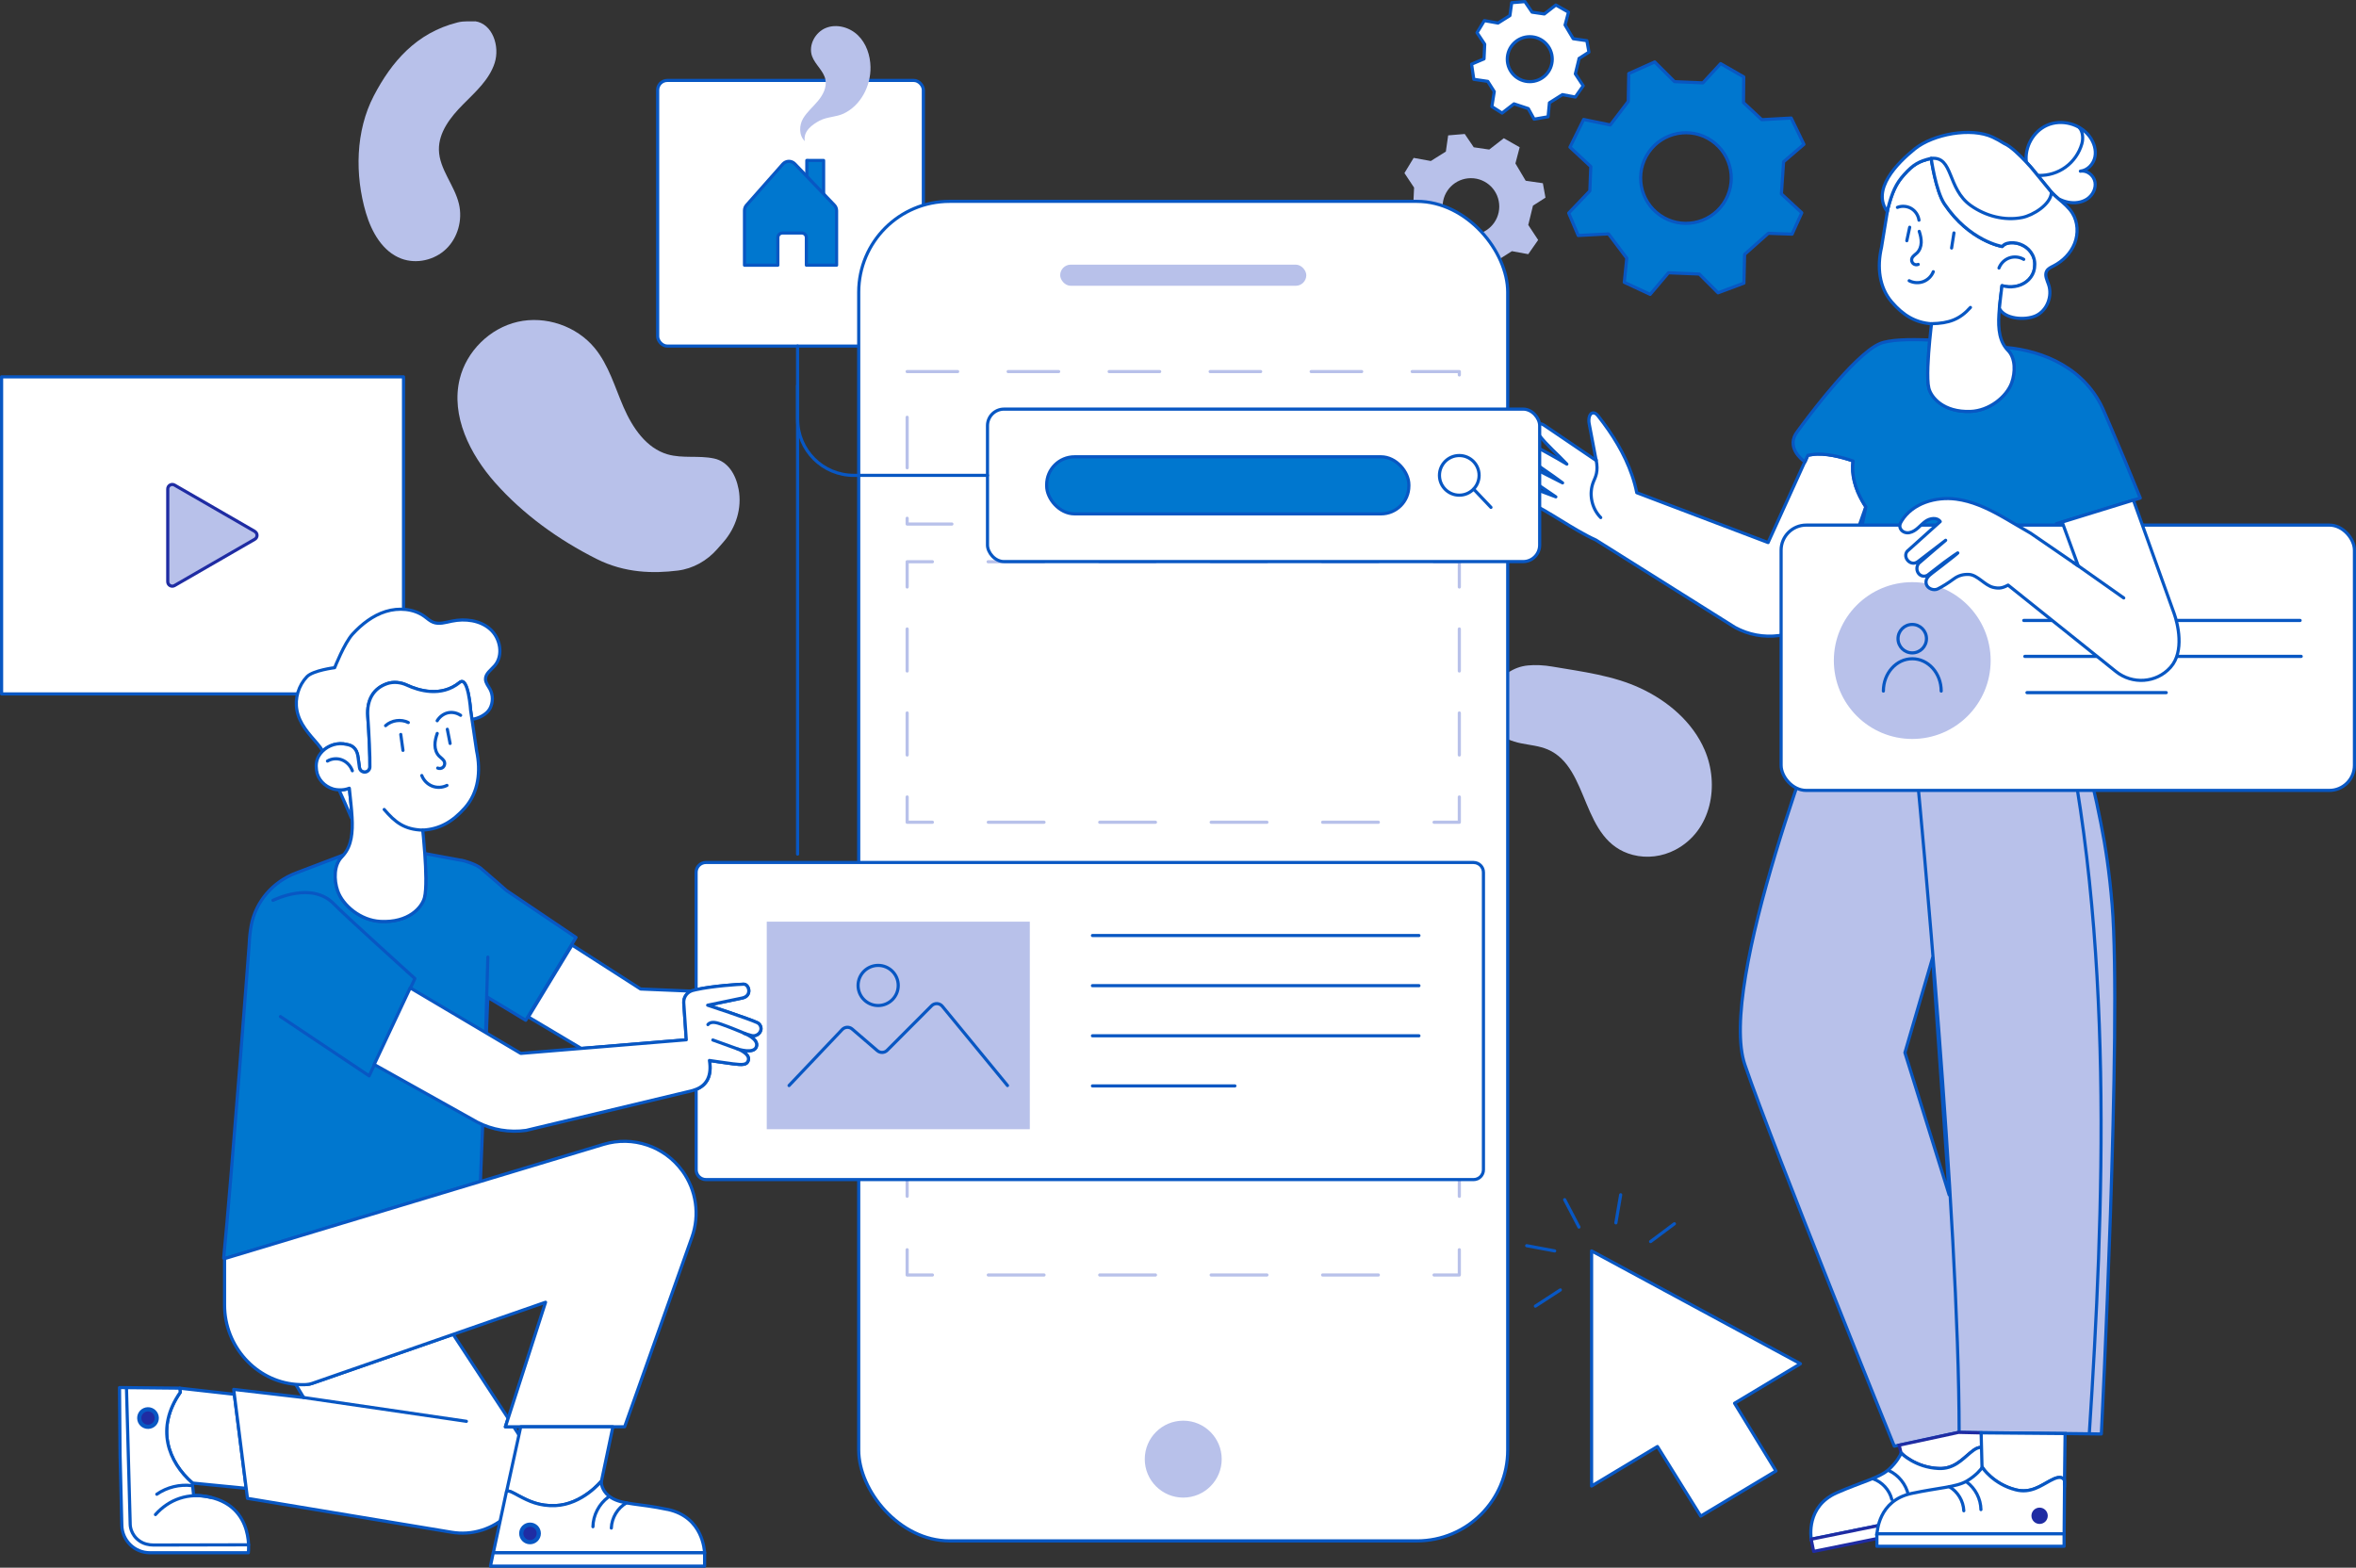 <?xml version="1.0" encoding="UTF-8"?><svg id="Layer_2" xmlns="http://www.w3.org/2000/svg" viewBox="0 0 559.81 372.54"><rect x="0" y="0" width="559.81" height="372.54" fill="#333333" stroke="none"/><defs><style>.cls-1,.cls-2,.cls-3,.cls-4,.cls-5,.cls-6,.cls-7,.cls-8,.cls-9,.cls-10,.cls-11,.cls-12,.cls-13,.cls-14,.cls-15{stroke-width:.75px;}.cls-1,.cls-2,.cls-3,.cls-4,.cls-5,.cls-6,.cls-7,.cls-8,.cls-9,.cls-10,.cls-11,.cls-12,.cls-14{stroke-linejoin:round;}.cls-1,.cls-2,.cls-4,.cls-5,.cls-6,.cls-7,.cls-8,.cls-9,.cls-10,.cls-11,.cls-12,.cls-14{stroke-linecap:round;}.cls-1,.cls-4,.cls-8,.cls-9,.cls-12{stroke:#b8c1ea;}.cls-1,.cls-4,.cls-8,.cls-9,.cls-12,.cls-14{fill:none;}.cls-2,.cls-7,.cls-15{stroke:#1f2ca3;}.cls-2,.cls-16,.cls-10{fill:#b8c1ea;}.cls-3,.cls-5,.cls-6,.cls-10,.cls-11,.cls-13,.cls-17,.cls-14{stroke:#0857c3;}.cls-3,.cls-7,.cls-11,.cls-13,.cls-15{fill:#fff;}.cls-4{stroke-dasharray:13.24 13.24;}.cls-5{fill:#541700;}.cls-6{fill:#0077cf;}.cls-8{stroke-dasharray:9.98 9.98;}.cls-9{stroke-dasharray:12;}.cls-12{stroke-dasharray:12.71 12.71;}.cls-13,.cls-15{stroke-miterlimit:10;}.cls-17{stroke-miterlimit:0;}.cls-17,.cls-18{fill:#1f2ca3;}</style></defs><g id="Design_and_Development"><g id="House"><path class="cls-16" d="M368.96,158.42c7.1,1.21,14.36,2.1,20.88,5.15,6.52,3.05,12.37,8.04,15.21,14.66,3.55,8.26,1.68,19.15-6.93,23.69-3.11,1.64-6.76,2.12-10.15,1.23-12.48-3.27-10.08-20.7-20.21-25.05-2.01-.86-4.23-1.03-6.37-1.47s-4.35-1.23-5.68-2.97c-.17-.22-.34-.49-.52-.82-3.47-6.22.78-14.04,7.88-14.71,1.69-.16,3.65-.1,5.91.29Z"/><rect class="cls-3" x="156.27" y="19.11" width="63.13" height="63.13" rx="2.29" ry="2.29"/><polyline class="cls-6" points="191.71 41.91 191.71 38.12 195.7 38.13 195.7 46.08"/><path class="cls-6" d="M184.82,63.01v-6.54c0-.61.49-1.1,1.1-1.1h4.58c.61,0,1.1.49,1.1,1.1v6.54h7.18v-12.95c0-.5-.19-.98-.54-1.33l-9.39-9.8c-.78-.81-2.09-.79-2.84.06l-8.63,9.76c-.31.35-.48.81-.48,1.28v12.99h7.92Z"/><path class="cls-16" d="M191.23,33.54c-1.46-1.39-1.34-3.84-.39-5.41s2.37-2.76,3.54-4.17,2.1-3.21,1.76-5c-.41-2.13-2.46-3.58-3.19-5.62-.92-2.6.75-5.68,3.31-6.71,2.56-1.02,5.64-.15,7.61,1.77,1.97,1.92,2.91,4.73,2.97,7.49.1,4.5-2.29,9.15-6.36,11.09-1.81.86-3.93.75-5.71,1.68-1.77.93-3.96,2.52-3.54,4.87"/><path class="cls-16" d="M112.88,5.05c4.14.57,5.94,5.92,4.66,9.91s-4.59,6.9-7.53,9.87c-2.94,2.97-5.8,6.59-5.72,10.78.09,4.62,3.73,8.4,4.77,12.9.87,3.75-.26,7.94-3.02,10.62s-7.08,3.68-10.68,2.33c-4.45-1.67-7.06-6.31-8.41-10.86-2.66-9.02-2.48-19.5,1.87-27.83,4.19-8.03,10.05-14.96,19.91-17.44.76-.19,1.55-.26,2.33-.26h1.82Z"/><path class="cls-16" d="M171.88,128.82c3.01-3.45,4.46-8.07,3.62-12.56-.66-3.53-2.53-6.59-5.81-7.3-3.63-.79-7.49.04-11.06-.99-5.06-1.46-8.33-6.32-10.44-11.15-2.1-4.82-3.55-10.07-6.9-14.13-4.32-5.23-11.69-7.73-18.3-6.21-6.61,1.52-12.15,6.98-13.76,13.57-2.14,8.77,2.42,17.88,8.4,24.64,6.72,7.58,15.08,13.58,24.12,18.13,6.78,3.41,13.54,3.47,19.26,2.77,3.67-.45,7.01-2.35,9.44-5.14l1.42-1.62Z"/></g><g id="Video"><rect class="cls-11" x=".38" y="89.55" width="95.5" height="75.35"/><path class="cls-2" d="M60.53,126.29c.72.41.72,1.45,0,1.86l-9.53,5.5-9.53,5.5c-.72.41-1.61-.1-1.61-.93v-22.02c0-.83.9-1.34,1.61-.93l9.53,5.5,9.53,5.5Z"/></g><g id="Nuts"><path class="cls-6" d="M420.18,55.44l5.64.2,2.3-5.08-4.84-4.49.52-7.63,4.83-4.14-3.02-6.25-6.99.39-4.35-4.06.06-6.11-5.49-3.15-4.22,4.57-6.74-.29-4.7-4.68-6.17,2.76-.12,6.62-4.26,5.59-6.34-1.3-3.25,6.58,4.95,4.61-.23,5.79-5.02,5.26,2.26,5.33,7.2-.38,4.34,5.77-.59,5.74,6.15,2.86,4.34-5.13,7.33.3,4.45,4.46,6.15-2.3.16-6.83,5.65-5.02ZM394.48,51.17c-4.89-3.38-6.12-10.09-2.74-14.98,3.38-4.89,10.09-6.12,14.98-2.74,4.89,3.38,6.12,10.09,2.74,14.98-3.38,4.89-10.09,6.12-14.98,2.74Z"/><path class="cls-11" d="M375.19,13.9l2.36-1.51-.49-2.72-3.24-.47-1.94-3.26.81-3.05-3-1.7-2.74,2.13-2.92-.43-1.7-2.51-3.13.26-.43,3.06-2.83,1.78-3.24-.58-1.74,2.87,1.82,2.74-.16,3.48-2.96,1.26.53,3.6,3.32.49,1.54,2.43-.57,3.56,2.43,1.54,2.83-2.19,3.4,1.13,1.38,2.51,3.32-.57.32-3.32,3.08-1.94,3.08.57,1.86-2.67-1.86-2.83.89-3.64ZM363.49,19.4c-2.95,0-5.34-2.39-5.34-5.34s2.39-5.34,5.34-5.34,5.34,2.39,5.34,5.34-2.39,5.34-5.34,5.34Z"/><path class="cls-16" d="M364.25,48.87l2.97-1.9-.62-3.43-4.08-.59-2.44-4.11,1.01-3.85-3.77-2.14-3.46,2.69-3.68-.54-2.14-3.16-3.94.33-.55,3.85-3.57,2.24-4.08-.74-2.19,3.61,2.29,3.45-.2,4.39-3.73,1.58.66,4.54,4.18.61,1.94,3.06-.71,4.49,3.06,1.94,3.57-2.75,4.28,1.43,1.73,3.16,4.18-.71.41-4.18,3.88-2.45,3.88.71,2.35-3.37-2.35-3.57,1.12-4.59ZM349.51,55.8c-3.72,0-6.73-3.01-6.73-6.73s3.01-6.73,6.73-6.73,6.73,3.01,6.73,6.73-3.01,6.73-6.73,6.73Z"/></g><g id="Device"><rect class="cls-13" x="204.04" y="47.85" width="154.21" height="318.32" rx="21.58" ry="21.58"/><polyline class="cls-1" points="346.75 296.98 346.75 302.98 340.75 302.98"/><line class="cls-4" x1="327.51" y1="302.98" x2="228.17" y2="302.98"/><polyline class="cls-1" points="221.55 302.98 215.55 302.98 215.55 296.98"/><line class="cls-12" x1="215.55" y1="284.27" x2="215.55" y2="239.8"/><polyline class="cls-1" points="215.55 233.44 215.55 227.44 221.55 227.44"/><line class="cls-4" x1="234.79" y1="227.44" x2="334.13" y2="227.44"/><polyline class="cls-1" points="340.75 227.44 346.75 227.44 346.75 233.44"/><line class="cls-12" x1="346.75" y1="246.15" x2="346.75" y2="290.62"/><polyline class="cls-1" points="346.75 189.39 346.75 195.39 340.75 195.39"/><line class="cls-4" x1="327.51" y1="195.39" x2="228.17" y2="195.39"/><polyline class="cls-1" points="221.55 195.39 215.55 195.39 215.55 189.39"/><line class="cls-8" x1="215.55" y1="179.41" x2="215.55" y2="144.48"/><polyline class="cls-1" points="215.55 139.49 215.55 133.49 221.55 133.49"/><line class="cls-4" x1="234.79" y1="133.49" x2="334.13" y2="133.49"/><polyline class="cls-1" points="340.75 133.49 346.75 133.49 346.75 139.49"/><line class="cls-8" x1="346.75" y1="149.47" x2="346.75" y2="184.4"/><rect class="cls-16" x="251.91" y="62.89" width="58.48" height="5.02" rx="2.51" ry="2.51"/><circle class="cls-16" cx="281.15" cy="346.74" r="9.14"/><rect class="cls-9" x="215.55" y="88.3" width="131.2" height="36.23"/></g><g id="Character_2"><path class="cls-11" d="M440.32,109.53c-2.7-.95-6.77-1.98-9.68-1.53l-1.08.17-.69,1.58s-.02-.01-.02-.02l-8.73,19.2-31.21-11.85c-.28-1.41-.66-2.79-1.13-4.15-1.75-5.11-4.65-9.77-7.99-14.01-.29-.36-.63-.76-1.09-.8-1.07-.1-1.3,1.47-1.1,2.53.56,2.93,1.12,5.85,1.67,8.78-4.07-2.76-8.13-5.51-12.2-8.27-.43-.29-.95-.6-1.44-.43-1.01.35-.53,1.87.12,2.72,1.86,2.41,4.33,4.47,6.55,6.84-2.54-1.58-7.91-4.43-7.91-4.43-1.36-.97-2.74-.86-3.07-.18-.49.99.17,2.04,1.05,2.71,2.54,1.93,6.37,4.43,8.92,6.36-2.81-1.46-6.91-3.49-9.71-4.95-.44-.23-.97-.46-1.41-.24-.5.25-.6.96-.35,1.46.25.5.73.83,1.19,1.14,3.07,2.04,5.61,3.87,8.68,5.91-2.16-.81-3.79-1.43-5.94-2.24-1.09-.41-2.61-.67-3.15.36-.61,1.16.82,2.3,2.01,2.84,5.54,2.51,11.06,6.79,16.6,9.3l33.05,20.76c3.19,1.74,6.84,2.42,10.44,1.94h0c6.38-.85,11.74-5.21,13.87-11.29l6.77-19.33c-.3-.44-.58-.9-.84-1.37-1.65-2.9-2.65-6.26-2.18-9.52Z"/><path class="cls-14" d="M379.25,109.23c.59,2.87-.15,4.09-.6,5.18-1.19,2.85-.49,6.39,1.7,8.58"/><path class="cls-10" d="M414.61,253.05c7.03,20.5,35.49,90.61,35.49,90.61l15.29-3.29,33.91.39s4.9-97.08,2.56-125.77c-.62-7.57-1.58-13.94-2.66-19.3-2.54-13.16-5.96-24.29-8.13-30.71-2.85-.1-15.79-.43-25.02,1.41l-2.48.49c-8.42,1.66-17.22.22-24.48-4.36-.05-.03-.11-.07-.16-.1l-2.45-1.56c-3.39,8.58-28.43,73.07-21.87,92.19ZM452.63,250.14l6.57-22.52,3.94,56.31-10.51-33.78Z"/><path class="cls-14" d="M455.82,187.44s9.69,101.48,9.69,152.93"/><path class="cls-14" d="M489.17,164.92c13.45,57.64,10.66,123.52,7.29,175.45"/><path class="cls-6" d="M488.62,124.43l19.93-6.08-1.89-4.61-1.71-4.17c-1.63-3.96-4.91-11.56-4.91-11.56-4.32-10.53-14.63-14.68-23.42-15.44,0,0-.04,0-.11-.02.19.25.39.5.61.72,1.83,1.86,1.74,5.27.85,7.73-1.21,3.3-5.31,6.6-9.77,6.76-6.41.23-9.34-3.32-9.89-5.55-.53-2.18-.14-7.65.22-11.41-5.01-.22-9.68-.09-11.91.88-1.57.68-3.52,2.24-5.56,4.2-6.47,6.23-13.95,16.62-13.95,16.62-2.88,3.66.98,6.7,1.74,7.25,0,0,.02.01.02.02l.69-1.58,1.08-.17c2.9-.45,6.97.58,9.68,1.53-.47,3.26.53,6.62,2.18,9.52.27.47.54.93.84,1.37h0s-7.84,39.74-7.84,39.74l1.09.7,2.45,1.56c.05.03.1.07.16.1,7.26,4.58,16.06,6.02,24.48,4.36l2.48-.49c9.23-1.84,22.16-1.51,25.02-1.41.37.01.58.02.58.02.81-4.86-8.83-20.56-8.83-20.56l5.69-20Z"/><path class="cls-15" d="M460.64,348.97c3.62.16,5.63-2.18,7.53-3.73,1.02-.83,2.38-1.91,3.34-.76l.16.78.17.86-1.08-5.62-5.37-.12-14.12,3.04.46,1.98s.03-.07.03-.07c0,0,3.32,3.4,8.89,3.65Z"/><path class="cls-13" d="M471.83,346.11l-.17-.86-.16-.78c-.96-1.14-2.32-.07-3.34.76-1.9,1.56-3.91,3.9-7.53,3.73-5.57-.25-8.89-3.65-8.89-3.65,0,0-.01.03-.03.07-.14.33-.96,2.07-2.93,3.83-2.19,1.96-6.39,2.93-12.28,5.5-7.47,3.26-6.13,10.67-6.16,11.05l43.59-8.85-2.1-10.81Z"/><rect class="cls-7" x="430.2" y="361.32" width="44.48" height="2.96" transform="translate(968.04 628.29) rotate(168.52)"/><path class="cls-14" d="M445.01,351.4c2.19.74,3.95,2.66,4.5,4.9"/><path class="cls-14" d="M448.79,349.45c2.32,1.07,4.09,3.26,4.64,5.76"/><ellipse class="cls-18" cx="467.39" cy="353.88" rx="1.94" ry="1.94" transform="translate(-61.08 100.11) rotate(-11.48)"/><path class="cls-13" d="M478.99,354.04c3.51.88,5.95-1.01,8.12-2.16,1.16-.61,2.71-1.4,3.42-.08v1.67s.16-12.81.16-12.81l-19.95-.17.21,8.27s.04-.06.04-.06c0,0,2.57,3.99,7.99,5.34Z"/><path class="cls-13" d="M490.54,352.6v-.8c-.71-1.31-2.26-.53-3.42.08-2.17,1.15-4.61,3.04-8.12,2.16-5.41-1.36-7.99-5.34-7.99-5.34,0,0-.02.03-.04.06-.2.29-1.35,1.83-3.63,3.18-2.53,1.49-6.85,1.6-13.13,2.95-7.97,1.71-8.13,9.24-8.23,9.6h44.48l.09-11.02v-.87Z"/><rect class="cls-11" x="445.96" y="364.49" width="44.48" height="2.96" transform="translate(936.41 731.94) rotate(-180)"/><path class="cls-14" d="M463.19,353.31c2,1.16,3.34,3.39,3.43,5.7"/><path class="cls-14" d="M467.29,352.16c2.06,1.51,3.36,4.01,3.4,6.57"/><path class="cls-18" d="M486.57,360.2c0,1.07-.87,1.94-1.94,1.94-1.07,0-1.94-.87-1.94-1.94s.87-1.94,1.94-1.94c1.07,0,1.94.87,1.94,1.94Z"/><rect class="cls-11" x="423.21" y="124.78" width="136.23" height="63.05" rx="5.97" ry="5.97"/><circle class="cls-16" cx="454.37" cy="156.97" r="18.63"/><path class="cls-14" d="M447.51,164.22c0-4.24,3.08-7.68,6.87-7.68s6.87,3.44,6.87,7.68"/><circle class="cls-14" cx="454.37" cy="151.77" r="3.38"/><line class="cls-5" x1="480.87" y1="147.44" x2="546.53" y2="147.44"/><line class="cls-5" x1="481.63" y1="164.59" x2="514.72" y2="164.59"/><line class="cls-5" x1="481.12" y1="155.98" x2="546.79" y2="155.98"/><path class="cls-11" d="M455.85,133.92c.69-.63,6.46-5.53,6.46-5.53l-6.55,5.03c-1.74,1.37-3.78-.98-2.57-2.44l7.83-7.04c-.74-1.08-2.46-.82-3.52-.05-1.27.91-2.16,2.35-3.8,2.68-.75.15-1.58-.11-2.01-.74-.52-.75-.2-1.45.17-2.05,2.58-4.19,8.09-5.82,12.97-5.17,3.69.49,7.12,2.05,10.4,3.87h0s.07.04.07.04c1.03.57,2.05,1.17,3.06,1.77h0s4.13,2.41,4.13,2.41l11.32,7.77-3.82-10.41,16.93-5.22s3.7,10.32,9.66,26.9c.87,2.43,2.52,9.03-.81,12.79-.02.02-.04.05-.06.07-3.33,3.73-9.05,4.1-12.95.97l-6.19-4.97-19.43-15.56c-1.31.71-2.15.87-3.56.53-1.97-.47-3.7-2.94-5.71-3.06-1.33-.08-2.53.24-3.6,1.03-1.51,1.1-2.71,1.84-3.83,2.4-.96.48-2.38-.05-2.71-1.06-.38-1.17.44-2,1.41-2.72,1.46-1.09,10.94-8.4,2.81-2.52l-3.94,3.05c-1.7.94-3.28-1.13-2.15-2.77Z"/><line class="cls-14" x1="492.74" y1="133.71" x2="504.62" y2="142.09"/><path class="cls-11" d="M476.67,68.09c.86.16,1.84.1,2.82-.16,1.98-.53,3.62-2.09,3.92-4.12.03-.17.03-.35.05-.54.08-.7-.01-1.35-.2-1.95-.67-2.11-2.69-3.51-4.9-3.63-.05,0-.09,0-.14,0-.7-.04-1.77.07-2.49.89h0s-7.77-1.26-13.69-10.09c-2.1-3.14-3.17-10.85-3.17-10.85-2.87.67-4.23,1.41-6.43,3.86-1.97,2.19-2.85,4.2-3.89,8.19l-.1.61-1.39,8.5c-1.07,4.64-.57,9.44,2.42,12.94,2.68,3.13,5.6,4.94,9.48,5.2h-.01s-.21,1.64-.42,3.87c-.36,3.77-.75,9.24-.22,11.41.54,2.22,3.47,5.77,9.89,5.55,4.46-.16,8.55-3.46,9.77-6.76.89-2.45.98-5.87-.85-7.73-.23-.23-.43-.47-.61-.72-1.71-2.32-1.79-5.54-1.44-9.28.16-1.69.4-3.5.62-5.37.25.06.55.12.98.2Z"/><line class="cls-14" x1="464.28" y1="55.35" x2="463.72" y2="58.94"/><path class="cls-14" d="M453.76,54c-.23,1.07-.45,2.14-.68,3.2"/><path class="cls-14" d="M474.98,63.69c.42-1.11,1.34-2.01,2.46-2.4,1.12-.39,2.4-.26,3.42.34"/><path class="cls-14" d="M453.64,66.71c1.02.53,2.26.61,3.34.21s1.97-1.28,2.39-2.35"/><path class="cls-14" d="M468.2,73.06c-2.52,2.82-5.03,3.78-9.25,3.86"/><path class="cls-14" d="M455.97,52.32c-.15-1.13-.84-2.19-1.82-2.77s-2.24-.69-3.3-.27"/><path class="cls-14" d="M456.03,54.98c.28.86.5,1.76.47,2.67s-.35,1.83-1,2.46c-.44.43-1.04.75-1.23,1.34-.13.41,0,.89.32,1.18s.81.37,1.2.2"/><path class="cls-11" d="M494.32,40.67c1.72-.17,3.12-1.68,3.46-3.38s-.25-3.48-1.28-4.86c-2.25-3.03-6.69-4.19-10.13-2.65-3.28,1.46-5.34,5.21-4.89,8.76.77.82,1.29,1.43,1.29,1.43l4.68,5.71c.54.58,1.13,1.1,1.73,1.61.7.33,1.44.6,2.2.75,1.55.31,3.25.12,4.56-.76,1.31-.88,2.15-2.53,1.84-4.08-.31-1.55-1.9-2.81-3.46-2.52Z"/><path class="cls-11" d="M487.44,45.67l-4.68-5.71s-.52-.61-1.29-1.43c-1.42-1.52-3.71-3.79-5.23-4.41h0c-.92-.58-1.85-1.1-2.77-1.53-5.11-2.39-14.11-.74-18.5,2.8-4.22,3.41-10.35,9.67-6.52,14.9l.1-.61c1.04-3.98,1.91-6,3.89-8.19,2.2-2.45,3.56-3.19,6.43-3.86,0,0,1.07,7.71,3.17,10.85,5.91,8.82,13.69,10.09,13.69,10.09l.09-.06c.53-.71,1.71-.86,2.4-.83.04,0,.09,0,.14,0,2.21.12,4.23,1.52,4.9,3.63.19.59.28,1.25.2,1.95-.02.18-.03.36-.05.54-.3,2.03-1.93,3.59-3.92,4.12-.98.26-1.96.32-2.82.16-.43-.08-.73-.14-.98-.2-.22,1.87-.46,3.67-.62,5.37,1.17,2.56,6.1,2.97,8.68,1.78,2.65-1.22,3.96-4.63,3.02-7.39-.36-1.06-1-2.24-.46-3.22.33-.6,1.02-.91,1.63-1.22,2.22-1.14,4.1-3.02,5.01-5.35.91-2.32.79-5.08-.53-7.2-.83-1.33-2.05-2.34-3.26-3.37-.6-.52-1.2-1.04-1.73-1.61Z"/><path class="cls-14" d="M487.44,45.67c-.1,2.93-4.42,5.51-6.92,6.01-4.22.84-8.69-.33-12.21-2.82-5.76-4.07-4.08-11.79-9.45-11.22"/><path class="cls-14" d="M484.39,41.68c2.28.08,4.58-.63,6.43-1.98s3.22-3.32,3.85-5.52c.35-1.22.27-2.9-.6-3.85"/></g><g id="Screen"><rect class="cls-3" x="234.64" y="97.22" width="131.2" height="36.23" rx="3.92" ry="3.92"/><circle class="cls-14" cx="346.74" cy="112.96" r="4.71"/><line class="cls-14" x1="350.17" y1="116.25" x2="354.27" y2="120.57"/><rect class="cls-6" x="248.7" y="108.55" width="86.06" height="13.56" rx="6.62" ry="6.62"/><line class="cls-14" x1="189.52" y1="202.96" x2="189.52" y2="82.24"/><path class="cls-14" d="M234.64,112.96h-31.78c-7.37,0-13.34-5.97-13.34-13.34v-7.99"/></g><g id="Pointer"><polygon class="cls-11" points="378.18 297.26 378.18 353.13 393.83 343.74 404.11 360.28 421.99 349.55 412.15 333.46 427.8 324.07 378.18 297.26"/><line class="cls-11" x1="364.83" y1="310.38" x2="370.75" y2="306.53"/><line class="cls-11" x1="369.41" y1="297.26" x2="362.76" y2="296.02"/><line class="cls-11" x1="397.85" y1="290.81" x2="392.2" y2="295.04"/><line class="cls-11" x1="383.95" y1="290.59" x2="385.09" y2="283.92"/><line class="cls-11" x1="375.18" y1="291.59" x2="371.78" y2="285.08"/></g><g id="Character1"><path class="cls-6" d="M115.92,237.02l9,5.43,11.95-19.69-16.55-11.16s-4.53-4-6.14-5.33c-1.04-.85-3.89-1.81-4.88-1.89l-8.17-1.51h-.21c.26,3.79.44,8.46-.08,10.45-.61,2.33-3.75,6-10.47,5.65-4.68-.24-8.92-3.78-10.14-7.26-.89-2.59-.93-6.18,1.02-8.1.15-.15.27-.31.4-.46-2.06.79-5.87,2.24-11.33,4.31-5.46,2.06-9.57,6.77-10.63,12.5-.24,1.31-.41,2.77-.47,4.37,0,0-4.18,55.52-6.07,74.65h.53s60.47-18.22,60.47-18.22l1.76-43.74Z"/><path class="cls-6" d="M64.86,213.95c.38-.13,9.34-4.67,14.63,1.01,1.91,2.05,19.09,17.58,19.09,17.58l-10.86,23.12-21.09-14.09"/><line class="cls-6" x1="115.4" y1="245.27" x2="115.92" y2="227.44"/><path class="cls-11" d="M162.48,238.29c-.06-1.21.64-2.31,1.73-2.77l-12-.5-16.28-10.45-10.38,17.1,12.57,7.48,24.95-2.05-.6-8.81Z"/><path class="cls-11" d="M350.12,204.95h-182.37c-1.3,0-2.35,1.05-2.35,2.35v27.88c3.94-.88,10.38-1.3,11.33-1.3,1.27,0,2.06,2.77-.34,3.28-2.22.47-8.22,1.71-8.22,1.71,0,0,9.97,3.28,11.78,4.15.38.18.64.5.78.86.5,1.3-.85,2.57-2.19,2.18l-1.76-.52s3.59,1.28,2.96,3.19c-.6,1.81-4.42.55-4.42.55,0,0,2.92,1.08,2.51,2.66-.3,1.16-1.42,1.14-3.66.86-1.66-.21-5.57-.79-5.57-.79.58,3.63-.62,5.88-3.19,6.87v19.08c0,1.3,1.05,2.35,2.35,2.35h182.37c1.3,0,2.35-1.05,2.35-2.35v-70.65c0-1.3-1.05-2.35-2.35-2.35Z"/><path class="cls-11" d="M168.58,252.01s3.91.58,5.57.79c2.25.28,3.36.3,3.66-.86.42-1.58-2.51-2.66-2.51-2.66,0,0,3.83,1.26,4.42-.55.63-1.91-2.96-3.19-2.96-3.19l1.76.52c1.33.4,2.69-.88,2.19-2.18-.14-.37-.4-.68-.78-.86-1.82-.87-11.78-4.15-11.78-4.15,0,0,6-1.24,8.22-1.71,2.4-.51,1.61-3.27.34-3.28-.95,0-7.39.42-11.33,1.3-.28.06-.54.13-.79.19-.14.04-.26.09-.39.14-1.09.47-1.79,1.56-1.73,2.77l.6,8.81-24.95,2.05-14.38,1.18-26.27-15.57-8.56,18.21,24.5,13.7c3.58,1.84,7.63,2.52,11.61,1.96l39.06-9.34h0s.44-.11.44-.11h0c.31-.09.59-.2.86-.3,2.56-.99,3.77-3.24,3.19-6.87Z"/><path class="cls-14" d="M177.1,245.63s-3.88-1.63-5.77-2.26c-.77-.26-2.37-.85-3.12.11"/><path class="cls-14" d="M175.3,249.28s-5.46-1.98-5.92-2.14"/><rect class="cls-16" x="182.19" y="219.02" width="62.5" height="49.32"/><path class="cls-14" d="M187.49,257.96l12.63-13.31c.63-.66,1.67-.71,2.36-.12l5.99,5.15c.68.58,1.7.54,2.33-.09l10.56-10.59c.72-.72,1.89-.66,2.54.12l15.49,18.84"/><circle class="cls-14" cx="208.66" cy="234.18" r="4.77"/><path class="cls-11" d="M259.58,222.31c25.86,0,51.71,0,77.57,0"/><path class="cls-11" d="M259.58,234.23c25.86,0,51.71,0,77.57,0"/><path class="cls-11" d="M259.58,246.14c25.86,0,51.71,0,77.57,0"/><path class="cls-11" d="M259.58,258.05c11.28,0,22.56,0,33.84,0"/><path class="cls-11" d="M116.49,149.53c-2.41-2.14-5.97-2.58-9.12-1.93-1.48.3-3.04.82-4.44.27-.77-.3-1.39-.89-2.06-1.38-2.6-1.88-6.15-2.13-9.22-1.18-3.07.96-5.69,3-7.87,5.37-1.95,2.12-4.26,7.98-4.26,7.98,0,0-5.15.64-6.59,2.15-1.99,2.08-2.91,5.13-2.38,7.96.61,3.28,2.83,5.59,4.89,7.98.51.59.91,1.16,1.24,1.73,1.35-1.31,3.51-2.17,5.83-1.54h0c.09.01.18.03.29.06.02,0,.04.01.07.02.11.03.22.06.34.11,0,0,.02,0,.02.01.11.04.22.1.33.16.03.02.06.03.09.05.12.07.24.16.35.26,0,0,.02.02.02.02.11.1.21.21.31.33.03.03.05.07.08.11.1.14.2.29.29.47,0,0,0,.02,0,.02.08.17.15.36.21.57.02.06.03.11.05.17.06.23.1.47.13.75l.32,2.36c.1.7.76,1.19,1.46,1.06.58-.11,1.01-.61,1.02-1.2.05-2.33-.21-7.87-.5-12-.29-4.04,1.43-6.68,4.52-7.78,1.56-.56,3.29-.36,4.8.34,2.74,1.27,8.11,2.94,12.52-.65,2.03-1.66,2.6,6.68,2.6,6.68l.31,2.08c1.58-.18,3.52-1.18,4.26-2.54.77-1.41.79-3.21.03-4.63-.41-.77-1.05-1.48-1.07-2.36-.03-1.34,1.32-2.21,2.19-3.22,2.1-2.44,1.35-6.52-1.06-8.66Z"/><path class="cls-11" d="M83.01,187.32c-.78.29-1.62.42-2.45.39.83,1.83,1.91,4.25,2.92,6.61l.18-.15c-.12-2.08-.39-4.32-.63-6.68l-.02-.17Z"/><path class="cls-11" d="M109.23,162.17c-4.41,3.59-9.79,1.92-12.52.65-1.51-.7-3.23-.89-4.8-.34-3.09,1.1-4.81,3.74-4.52,7.78.3,4.13.55,9.68.5,12-.01.59-.44,1.09-1.02,1.2-.7.13-1.37-.35-1.46-1.06l-.32-2.36c-.03-.28-.07-.52-.13-.75-.01-.06-.03-.12-.05-.17-.06-.21-.13-.4-.21-.57,0,0,0-.02,0-.02-.09-.18-.18-.33-.29-.47-.03-.04-.05-.07-.08-.11-.1-.12-.2-.23-.31-.33,0,0-.02-.02-.02-.02-.12-.1-.23-.18-.35-.26-.03-.02-.06-.04-.09-.05-.11-.06-.22-.12-.33-.16,0,0-.02,0-.02-.01-.12-.05-.23-.08-.34-.11-.02,0-.04-.01-.07-.02-.1-.02-.2-.05-.29-.06h0c-2.32-.63-4.48.23-5.83,1.54-.63.61-1.08,1.31-1.3,2-.2.62-.3,1.3-.22,2.03.02.19.02.38.05.56.28,2.14,1.92,3.81,3.92,4.42.23.07.52.13.83.17.2.03.4.04.59.05.84.04,1.67-.09,2.45-.39l.02.17c.24,2.36.51,4.6.63,6.68.21,3.66-.11,6.76-1.99,8.98-.13.15-.25.32-.4.46-1.95,1.92-1.92,5.51-1.02,8.1,1.22,3.48,5.46,7.02,10.14,7.26,6.73.35,9.87-3.32,10.47-5.65.52-2,.35-6.67.08-10.46-.21-3.08-.49-5.59-.49-5.59h-.01c4.08-.21,7.18-2.05,10.05-5.3,3.2-3.62,3.81-8.65,2.76-13.54l-1.1-7.5-.31-2.08s-.57-8.34-2.6-6.68Z"/><path class="cls-14" d="M91.29,192.36c2.59,3.01,4.73,4.76,9.15,4.91"/><line class="cls-14" x1="95.23" y1="174.53" x2="95.75" y2="178.31"/><path class="cls-14" d="M106.29,173.3c.22,1.12.44,2.25.66,3.37"/><path class="cls-14" d="M83.72,183.16c-.41-1.17-1.34-2.14-2.46-2.58s-2.42-.34-3.45.27"/><path class="cls-14" d="M106.2,186.64c-1.08.54-2.39.61-3.51.16-1.12-.44-2.04-1.38-2.47-2.51"/><path class="cls-14" d="M103.89,174.29c-.31.9-.56,1.84-.54,2.79s.33,1.93,1,2.6c.45.46,1.08.81,1.27,1.42.13.43-.01.93-.35,1.23s-.85.38-1.27.19"/><path class="cls-14" d="M109.45,169.98c-.93-.61-2.03-.82-3.05-.59-1.01.24-1.93.92-2.52,1.88"/><path class="cls-14" d="M97.02,171.7c-1.72-.87-3.97-.56-5.4.74"/><path class="cls-11" d="M42.84,330.85c-5.96,8.5-2.87,16.55,2.85,21.54v.03s12.81,1.26,12.81,1.26l-2.82-22.35-12.97-1.45h0s0,0,0,0l.13.98Z"/><path class="cls-11" d="M46.01,355.34l-.31-2.92v-.03c-5.73-4.99-8.82-13.04-2.86-21.54l-.13-.98h0l-14.31-.14.13,16,.42,16.76c.09,3.61,3.05,6.49,6.66,6.49h23.4s1.77-13.32-13-13.65Z"/><ellipse class="cls-17" cx="35.18" cy="336.98" rx="2.08" ry="2.08" transform="translate(-8.41 .98) rotate(-1.43)"/><path class="cls-14" d="M36.94,359.91c3.23-3.6,7.82-5.35,13.15-4.08"/><path class="cls-14" d="M37.26,355.08c2.41-1.67,5.45-2.42,8.36-2.04"/><path class="cls-14" d="M30.05,329.74l.89,32.57s0,2.35,2.24,3.89c.97.67,2.16.95,3.34.95l22.55-.05"/><path class="cls-11" d="M120.74,337.02l-13.06-19.93-33.51,11.65c-.42.15-.87.25-1.32.27-.13,0-.25.01-.38.02-.75.03-1.48,0-2.2-.06l1.88,3.13-16.62-1.93.15,1.15,2.82,22.35.3,2.39,48.44,8.04c4.9.84,9.9-.72,13.46-4.18,5.28-5.15,6.22-13.3,2.25-19.51l-.89-1.35h-1.99l.65-2.03Z"/><path class="cls-11" d="M162.13,278.24c-4.27-5.87-11.78-8.4-18.73-6.3l-29.24,8.82-60.47,18.23-.33.1v11.04c0,9.78,7.43,18.04,16.92,18.84.72.06,1.46.09,2.2.06.12,0,.25-.01.38-.02.45-.03.89-.12,1.32-.27l33.51-11.65,21.94-7.63-8.88,27.56-.65,2.03h28.32l16-45.06c1.88-5.3,1.03-11.19-2.28-15.75Z"/><line class="cls-14" x1="72.15" y1="332.1" x2="110.82" y2="337.75"/><path class="cls-11" d="M123.27,355.47c2.33,1.23,4.83,2.48,8.71,2.32,6.41-.28,10.87-5.79,10.87-5.79,0,0,0,.1,0,.28l2.78-13.22h-21.9l-3.37,15.42c.39-.47,1.73.38,2.9,1Z"/><path class="cls-11" d="M158.59,358.69c-6.74-1.44-10.66-1.11-13.33-2.78-2.01-1.26-2.34-2.98-2.39-3.64-.01-.17,0-.28,0-.28,0,0-4.46,5.51-10.87,5.79-3.88.17-6.38-1.08-8.71-2.32-1.17-.62-2.51-1.47-2.9-1-.03.03-.06.05-.08.1l-.56,2.62-2.53,11.8h50.22c-.11-.39-.28-8.47-8.83-10.3Z"/><polygon class="cls-11" points="167.42 372.17 116.54 372.17 117.2 368.99 167.42 368.99 167.42 372.17"/><path class="cls-14" d="M148.88,357.11c-2.14,1.25-3.52,3.53-3.62,6.01"/><path class="cls-14" d="M144.54,355.76c-2.21,1.62-3.6,4.3-3.65,7.04"/><ellipse class="cls-17" cx="125.94" cy="364.39" rx="2.08" ry="2.08"/></g></g></svg>